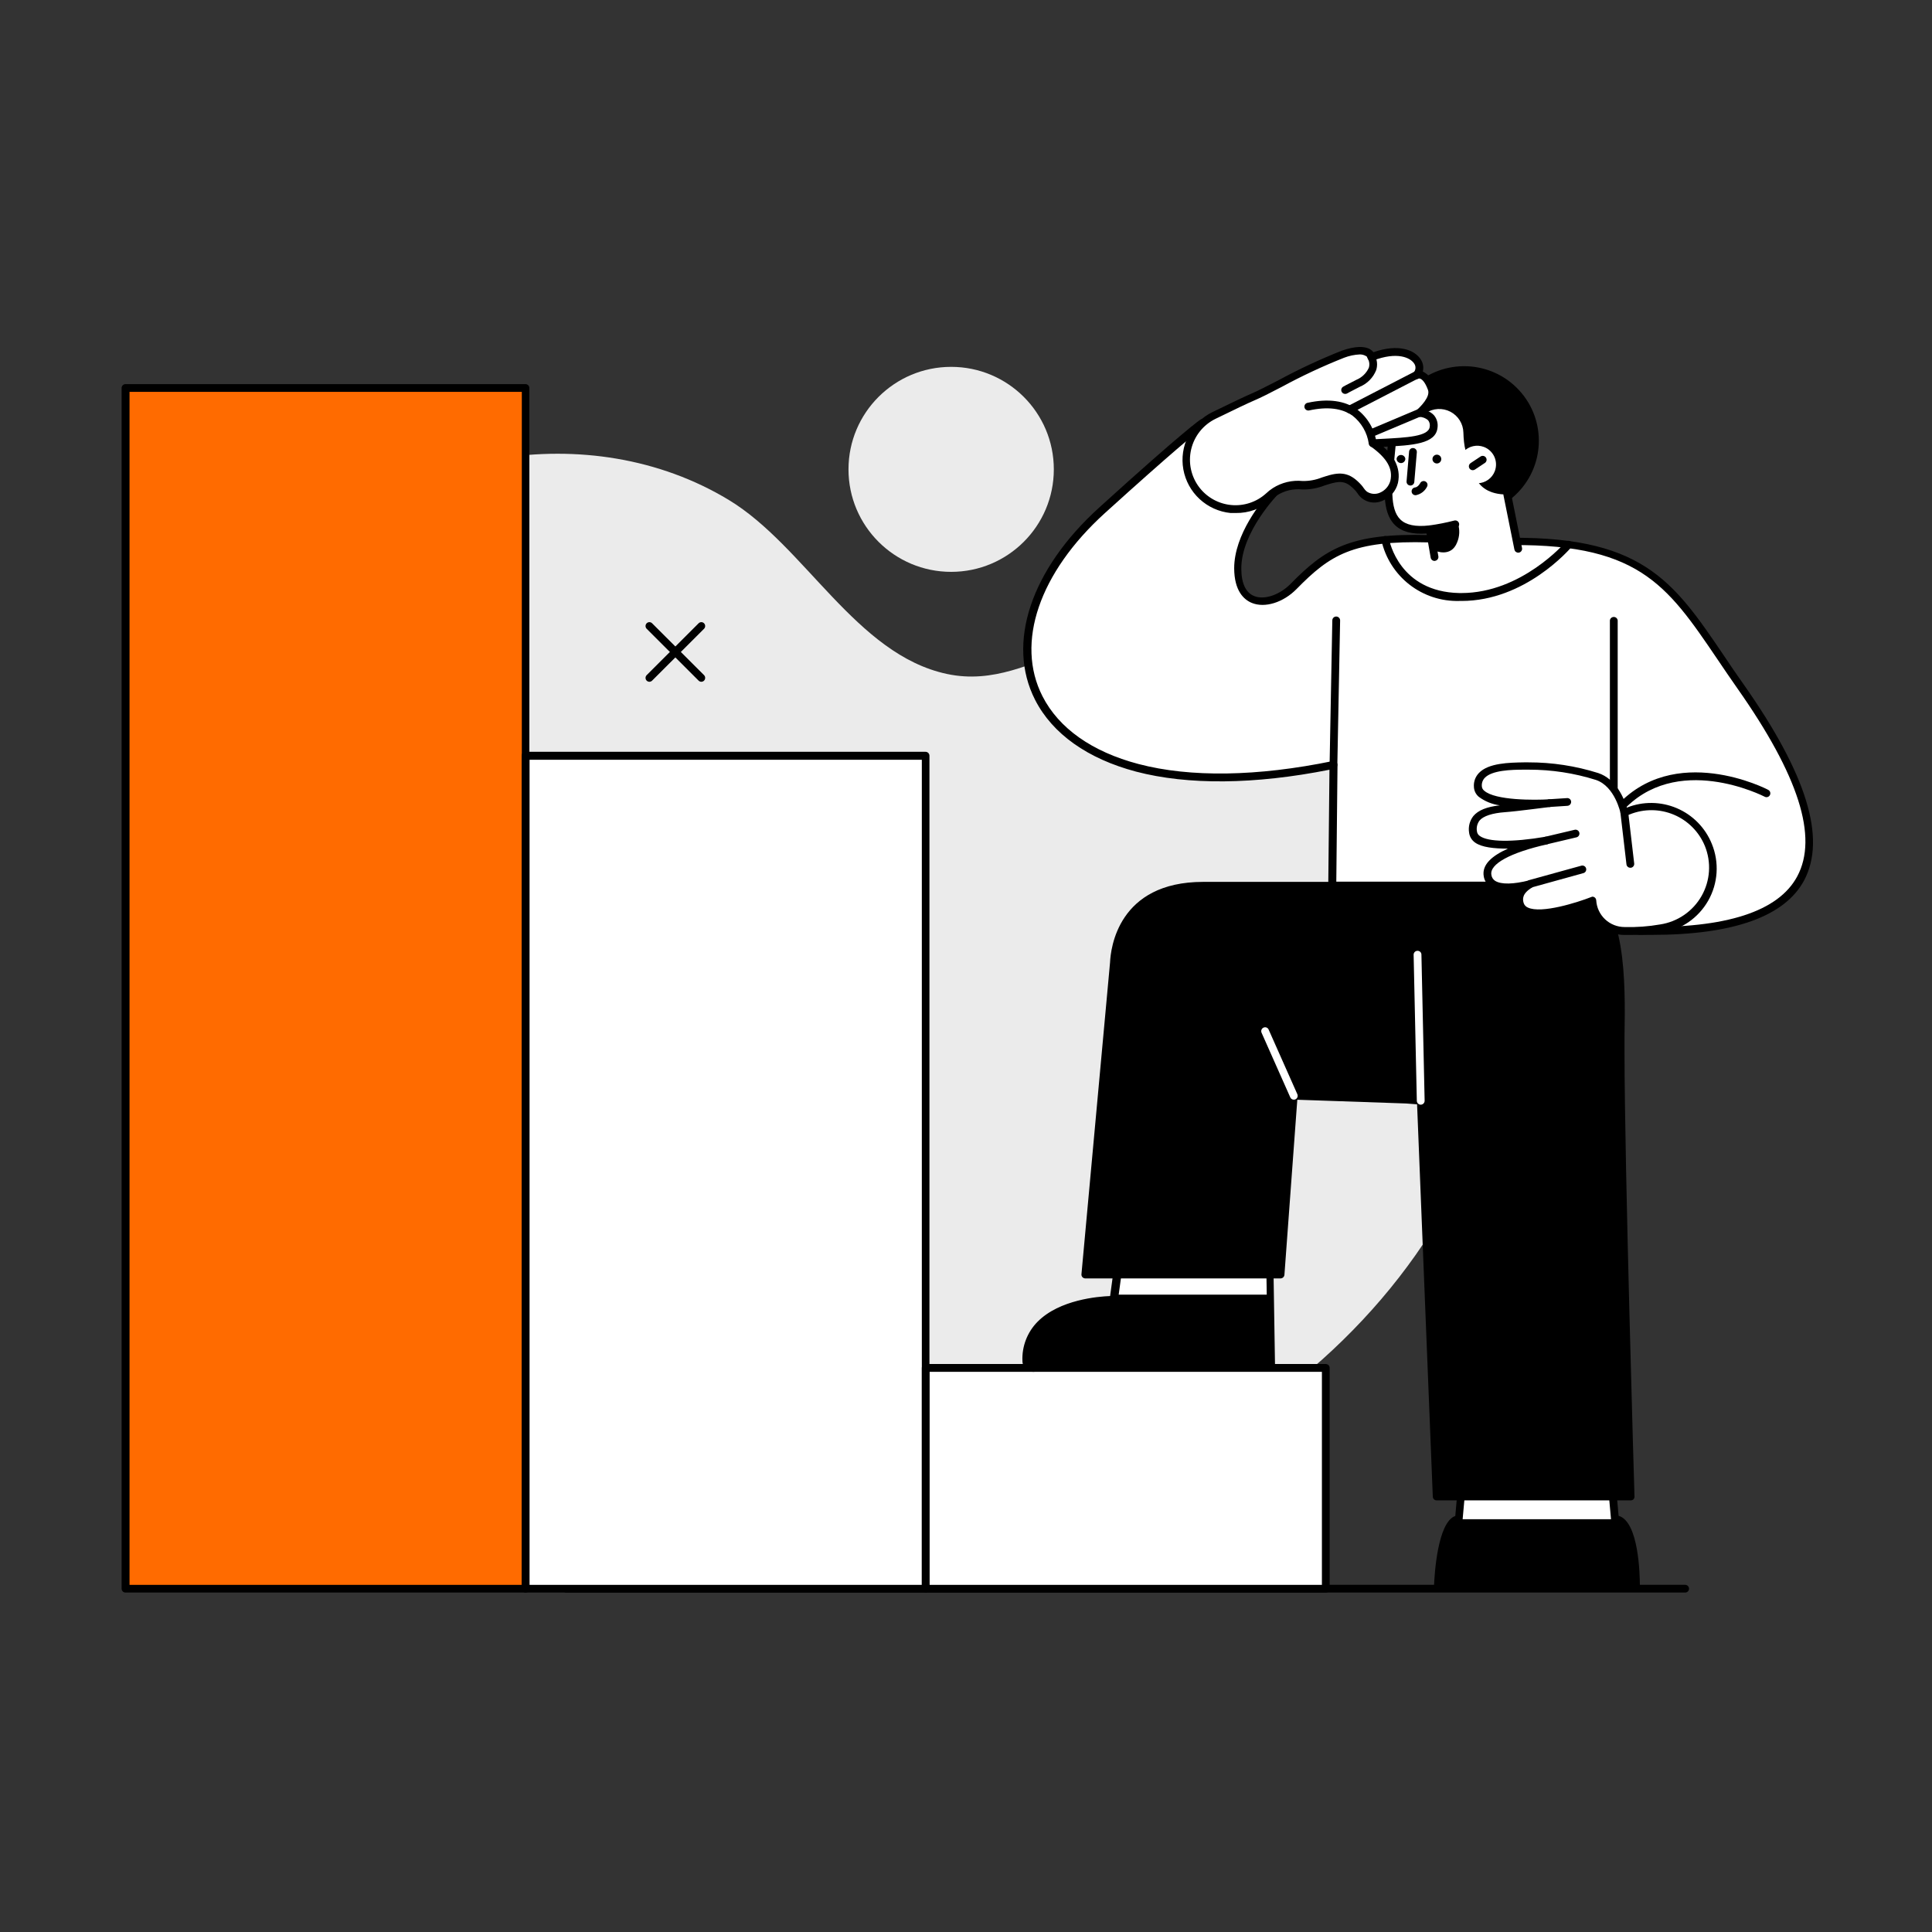 <?xml version="1.0" encoding="UTF-8"?> <svg xmlns="http://www.w3.org/2000/svg" width="399" height="399" viewBox="0 0 399 399" fill="none"><rect x="0" y="0" width="399" height="399" fill="#333333" stroke="none"/><g clip-path="url(#clip0_136_550)"><path d="M44.297 230.075C60.53 275.029 102.423 308.165 149.248 316.355C182.65 322.202 220.647 314.224 249.941 297.469C276.1 282.509 298.764 257.676 307.517 228.454C316.083 199.881 302.947 164.8 281.295 145.402C263.938 129.794 243.585 126.416 221.758 133.908C213.017 136.912 205.176 141.251 195.536 139.181C176.806 135.167 166.255 112.777 150.497 103.241C121.777 85.887 82.419 93.267 59.544 116.954C32.984 144.38 31.811 193.498 43.486 227.993C43.798 228.716 44.048 229.426 44.297 230.075Z" fill="#EBEBEB"></path><path d="M196.435 118.101C208.145 118.101 217.637 108.623 217.637 96.932C217.637 85.242 208.145 75.764 196.435 75.764C184.725 75.764 175.232 85.242 175.232 96.932C175.232 108.623 184.725 118.101 196.435 118.101Z" fill="#EBEBEB"></path><path d="M348.023 328.897H116.957C116.745 328.897 116.542 328.813 116.392 328.663C116.242 328.513 116.158 328.311 116.158 328.099C116.158 327.887 116.242 327.684 116.392 327.535C116.542 327.385 116.745 327.301 116.957 327.301H348.023C348.235 327.301 348.439 327.385 348.588 327.535C348.738 327.684 348.822 327.887 348.822 328.099C348.822 328.311 348.738 328.513 348.588 328.663C348.439 328.813 348.235 328.897 348.023 328.897Z" fill="black"></path><path d="M108.566 80.127H25.954V328.099H108.566V80.127Z" fill="white"></path><path d="M108.566 80.127H25.954V328.099H108.566V80.127Z" fill="#FF6B00"></path><path d="M108.527 328.896H25.916C25.704 328.896 25.5 328.812 25.35 328.663C25.201 328.513 25.116 328.31 25.116 328.099V80.127C25.116 79.916 25.201 79.713 25.35 79.563C25.5 79.414 25.704 79.33 25.916 79.33H108.527C108.739 79.33 108.943 79.414 109.093 79.563C109.242 79.713 109.326 79.916 109.326 80.127V328.099C109.326 328.31 109.242 328.513 109.093 328.663C108.943 328.812 108.739 328.896 108.527 328.896ZM26.752 327.313H107.766V80.925H26.752V327.313Z" fill="black"></path><path d="M191.178 156.111H108.566V328.099H191.178V156.111Z" fill="white"></path><path d="M191.177 328.897H108.528C108.316 328.897 108.112 328.813 107.962 328.663C107.812 328.513 107.729 328.31 107.729 328.099V156.061C107.729 155.85 107.812 155.647 107.962 155.497C108.112 155.347 108.316 155.263 108.528 155.263H191.139C191.352 155.263 191.557 155.347 191.709 155.496C191.861 155.645 191.948 155.848 191.951 156.061V328.099C191.948 328.305 191.866 328.503 191.723 328.651C191.579 328.799 191.383 328.887 191.177 328.897ZM109.364 327.313H190.378V156.909H109.364V327.313Z" fill="black"></path><path d="M273.801 282.496H191.189V328.099H273.801V282.496Z" fill="white"></path><path d="M273.803 328.897H191.178C190.966 328.897 190.763 328.812 190.613 328.663C190.463 328.513 190.379 328.31 190.379 328.099V282.496C190.379 282.285 190.463 282.082 190.613 281.932C190.763 281.782 190.966 281.698 191.178 281.698H273.803C274.015 281.698 274.218 281.782 274.367 281.932C274.517 282.082 274.602 282.285 274.602 282.496V328.099C274.602 328.31 274.517 328.513 274.367 328.663C274.218 328.812 274.015 328.897 273.803 328.897ZM191.99 327.313H273.003V283.307H191.99V327.313Z" fill="black"></path><path d="M134.113 140.802C133.902 140.799 133.701 140.714 133.551 140.565C133.403 140.414 133.319 140.21 133.319 139.998C133.319 139.786 133.403 139.582 133.551 139.431L144.277 128.722C144.35 128.647 144.438 128.588 144.534 128.548C144.631 128.507 144.735 128.486 144.839 128.486C144.944 128.486 145.047 128.507 145.144 128.548C145.24 128.588 145.328 128.647 145.401 128.722C145.55 128.873 145.633 129.077 145.633 129.289C145.633 129.501 145.55 129.705 145.401 129.856L134.675 140.565C134.526 140.714 134.324 140.799 134.113 140.802Z" fill="black"></path><path d="M144.839 140.802C144.628 140.799 144.427 140.714 144.277 140.565L133.551 129.856C133.403 129.705 133.319 129.501 133.319 129.289C133.319 129.077 133.403 128.873 133.551 128.722C133.625 128.647 133.712 128.588 133.808 128.548C133.905 128.507 134.009 128.486 134.113 128.486C134.218 128.486 134.322 128.507 134.418 128.548C134.515 128.588 134.602 128.647 134.675 128.722L145.401 139.431C145.55 139.582 145.633 139.786 145.633 139.998C145.633 140.21 145.55 140.414 145.401 140.565C145.252 140.714 145.05 140.799 144.839 140.802Z" fill="black"></path><path d="M275.376 157.956L275.114 182.889H329.456L338.559 192.264C389.367 193.336 374.183 162.693 359.474 141.762C345.851 122.389 342.118 110.995 309.69 111.842L295.055 111.244C279.222 110.783 274.265 113.812 267.097 121.105C263.027 125.269 255.622 126.092 255.585 117.365C255.585 109.349 263.514 101.333 263.514 101.333L248.38 87.308C248.38 87.308 245.458 89.178 227.577 105.385C195.824 134.182 213.704 170.684 275.376 157.956Z" fill="white"></path><path d="M341.043 193.074C340.219 193.074 339.395 193.074 338.546 193.074C338.335 193.072 338.133 192.987 337.984 192.837L329.119 183.711H275.114C274.902 183.71 274.7 183.625 274.552 183.475C274.403 183.32 274.318 183.115 274.315 182.901L274.564 158.965C259.131 162.032 245.345 162.169 234.607 159.352C224.617 156.697 217.363 151.573 213.767 144.529C207.81 132.836 212.892 117.614 227.015 104.811C244.733 88.742 247.805 86.735 247.918 86.66C248.069 86.564 248.247 86.52 248.426 86.536C248.604 86.552 248.772 86.626 248.904 86.747L264.013 100.822C264.17 100.967 264.264 101.169 264.275 101.383C264.275 101.601 264.19 101.811 264.038 101.969C263.963 102.043 256.321 109.847 256.359 117.44C256.359 120.444 257.283 122.426 259.018 123.099C261.091 123.947 264.238 122.887 266.51 120.606C273.59 113.388 278.722 110.034 295.055 110.508L309.664 111.107C339.008 110.321 345.414 119.746 356.002 135.366C357.251 137.274 358.637 139.256 360.098 141.338C373.134 159.876 377.217 173.127 372.585 181.829C368.589 189.284 357.975 193.074 341.043 193.074ZM338.908 191.428C356.465 191.752 367.303 188.237 371.174 180.981C375.519 172.866 371.473 160.175 358.812 142.173C357.339 140.079 356.002 138.097 354.704 136.177C344.065 120.481 338.196 111.842 309.752 112.615L295.117 112.017C279.359 111.568 274.689 114.597 267.772 121.641C265.037 124.433 261.241 125.618 258.544 124.521C256.883 123.847 254.91 122.027 254.885 117.377C254.885 110.321 260.617 103.427 262.477 101.383L248.38 88.343C246.994 89.39 242.236 93.23 228.176 105.97C214.616 118.275 209.671 132.761 215.29 143.781C218.661 150.401 225.517 155.25 235.106 157.781C245.795 160.599 259.68 160.387 275.264 157.17C275.381 157.148 275.502 157.152 275.617 157.182C275.733 157.212 275.84 157.267 275.932 157.343C276.024 157.42 276.098 157.515 276.149 157.623C276.199 157.731 276.225 157.849 276.225 157.968L275.975 182.078H329.506C329.613 182.078 329.72 182.101 329.819 182.143C329.918 182.186 330.007 182.249 330.08 182.328L338.908 191.428Z" fill="black"></path><path d="M337.871 327.613C337.871 327.613 337.871 313.75 333.538 313.75L332.914 306.793H301.91L301.297 313.75C297.551 313.75 296.952 327.613 296.952 327.613H337.871Z" fill="white"></path><path d="M333.538 313.75H301.297C297.551 313.75 296.952 327.613 296.952 327.613H337.871C337.871 327.613 337.871 313.75 333.538 313.75Z" fill="black"></path><path d="M337.872 328.41H296.953C296.846 328.411 296.74 328.391 296.642 328.35C296.543 328.309 296.453 328.249 296.378 328.173C296.301 328.097 296.242 328.006 296.203 327.905C296.164 327.804 296.147 327.696 296.154 327.588C296.241 325.281 296.865 314.373 300.549 313.077L301.111 306.731C301.129 306.532 301.221 306.346 301.369 306.21C301.517 306.074 301.709 305.998 301.91 305.996H332.914C333.115 305.998 333.308 306.074 333.456 306.21C333.603 306.346 333.695 306.532 333.714 306.731L334.276 313.052C338.459 314.223 338.671 325.294 338.671 327.612C338.673 327.718 338.653 327.822 338.613 327.92C338.574 328.017 338.515 328.106 338.44 328.18C338.366 328.255 338.277 328.314 338.18 328.353C338.082 328.393 337.977 328.412 337.872 328.41ZM297.79 326.815H337.035C336.935 321.466 335.786 314.548 333.514 314.548C333.313 314.551 333.119 314.479 332.971 314.344C332.822 314.21 332.731 314.024 332.715 313.825L332.153 307.591H302.622L302.06 313.825C302.044 314.022 301.954 314.206 301.808 314.34C301.663 314.474 301.472 314.548 301.273 314.548C299.575 314.548 298.127 320.768 297.79 326.815Z" fill="black"></path><path d="M262.277 259.059L262.64 281.723L213.704 282.496C213.499 282.526 213.29 282.512 213.09 282.456C212.89 282.399 212.705 282.302 212.546 282.169C212.386 282.036 212.257 281.87 212.166 281.684C212.075 281.498 212.025 281.294 212.018 281.087C211.756 268.309 230.074 268.446 230.074 268.446L231.323 259.52L262.277 259.059Z" fill="white"></path><path d="M213.654 283.294C213.342 283.331 213.026 283.302 212.726 283.209C212.427 283.115 212.15 282.96 211.915 282.753C211.679 282.546 211.49 282.292 211.359 282.007C211.229 281.723 211.159 281.413 211.156 281.1C211.087 279.604 211.328 278.109 211.866 276.71C212.403 275.311 213.224 274.038 214.278 272.972C218.811 268.384 226.864 267.749 229.262 267.661L230.386 259.408C230.41 259.22 230.502 259.047 230.644 258.921C230.786 258.794 230.97 258.724 231.16 258.723L262.152 258.261C262.362 258.261 262.563 258.344 262.713 258.491C262.862 258.638 262.948 258.837 262.951 259.047L263.313 281.711C263.317 281.924 263.236 282.13 263.088 282.284C262.94 282.434 262.738 282.52 262.527 282.521L213.591 283.294H213.654ZM230.061 269.244C229.724 269.244 220.209 269.307 215.477 274.106C214.574 275.021 213.871 276.112 213.413 277.312C212.955 278.511 212.752 279.793 212.817 281.075C212.817 281.636 213.379 281.698 213.679 281.698L261.827 280.938L261.49 259.87L231.996 260.306L230.873 268.559C230.843 268.749 230.746 268.923 230.6 269.049C230.453 269.174 230.267 269.244 230.074 269.244H230.061Z" fill="black"></path><path d="M262.64 281.723L213.704 282.496C213.499 282.526 213.29 282.512 213.09 282.456C212.89 282.4 212.705 282.302 212.546 282.169C212.386 282.036 212.257 281.871 212.166 281.684C212.075 281.498 212.025 281.295 212.018 281.087C211.756 268.309 230.074 268.446 230.074 268.446L230.224 267.374H262.415L262.64 281.723Z" fill="black"></path><path d="M230.073 198.809C230.198 195.904 231.771 182.926 248.504 182.926H272.228H326.758C336.148 187.127 334.712 207.211 334.687 217.596C334.687 240.484 336.734 309.1 336.734 309.1H296.702L293.431 227.394L290.459 227.157L267.209 226.36L264.486 263.273H224.167L230.073 198.809Z" fill="black"></path><path d="M336.748 309.86H296.703C296.496 309.863 296.297 309.786 296.148 309.643C295.998 309.501 295.911 309.306 295.904 309.1L292.657 228.067L290.397 227.893L267.921 227.12L265.262 263.273C265.246 263.475 265.155 263.663 265.007 263.802C264.859 263.94 264.665 264.018 264.462 264.021H224.143C224.031 264.02 223.92 263.996 223.817 263.951C223.714 263.906 223.621 263.841 223.544 263.759C223.47 263.677 223.414 263.58 223.379 263.474C223.345 263.369 223.333 263.258 223.344 263.148L229.25 198.759C229.375 195.929 230.861 182.128 248.48 182.128H272.204H326.734C326.85 182.129 326.965 182.155 327.071 182.203C335.924 186.167 335.674 202.898 335.499 213.968C335.499 215.214 335.499 216.461 335.499 217.608C335.499 240.21 337.534 308.389 337.559 309.075C337.561 309.291 337.481 309.501 337.335 309.661C337.171 309.799 336.962 309.87 336.748 309.86ZM297.465 308.264H335.924C335.687 300.41 333.851 238.851 333.901 217.558C333.901 216.436 333.901 215.214 333.901 213.905C334.063 203.321 334.313 187.364 326.559 183.699H272.204H248.48C232.247 183.699 230.998 196.29 230.861 198.821L225.03 262.4H263.738L266.41 226.247C266.426 226.042 266.521 225.851 266.675 225.714C266.828 225.577 267.029 225.505 267.235 225.512L290.485 226.31L293.494 226.546C293.689 226.561 293.871 226.647 294.007 226.787C294.142 226.927 294.222 227.112 294.231 227.307L297.465 308.264Z" fill="black"></path><path d="M275.377 158.754C275.272 158.754 275.167 158.733 275.07 158.692C274.973 158.651 274.885 158.591 274.812 158.515C274.738 158.439 274.681 158.35 274.643 158.252C274.605 158.154 274.587 158.049 274.59 157.944L275.152 128.111C275.154 128.005 275.176 127.901 275.219 127.804C275.261 127.707 275.323 127.619 275.399 127.546C275.476 127.473 275.567 127.416 275.666 127.378C275.765 127.34 275.87 127.323 275.976 127.326C276.187 127.332 276.387 127.42 276.534 127.572C276.681 127.723 276.763 127.925 276.763 128.136L276.189 157.968C276.187 158.073 276.165 158.177 276.123 158.273C276.081 158.369 276.021 158.456 275.946 158.529C275.87 158.602 275.781 158.659 275.684 158.698C275.586 158.736 275.482 158.755 275.377 158.754Z" fill="black"></path><path d="M293.406 228.142C293.197 228.139 292.997 228.056 292.848 227.909C292.699 227.763 292.613 227.565 292.606 227.357L291.944 197.175C291.943 197.071 291.962 196.966 292.001 196.869C292.039 196.772 292.097 196.683 292.17 196.607C292.243 196.532 292.33 196.472 292.426 196.43C292.523 196.389 292.626 196.367 292.731 196.365C292.837 196.36 292.942 196.376 293.041 196.413C293.14 196.449 293.231 196.505 293.307 196.577C293.384 196.649 293.446 196.736 293.489 196.832C293.531 196.929 293.554 197.033 293.555 197.138L294.217 227.319C294.22 227.532 294.14 227.738 293.993 227.892C293.846 228.046 293.644 228.136 293.431 228.142H293.406Z" fill="white"></path><path d="M334.226 168.054C334.032 168.057 333.845 167.985 333.702 167.854C333.543 167.713 333.445 167.515 333.431 167.303C333.417 167.09 333.488 166.881 333.627 166.72C345.664 153.069 364.993 162.98 365.181 163.13C365.275 163.178 365.358 163.245 365.426 163.326C365.494 163.407 365.545 163.501 365.576 163.602C365.608 163.703 365.619 163.809 365.609 163.914C365.599 164.019 365.568 164.121 365.518 164.214C365.469 164.307 365.403 164.388 365.322 164.455C365.242 164.521 365.149 164.571 365.049 164.601C364.949 164.631 364.844 164.641 364.74 164.63C364.636 164.62 364.536 164.588 364.444 164.538C364.257 164.451 346.026 155.076 334.838 167.78C334.762 167.867 334.668 167.937 334.562 167.984C334.457 168.031 334.342 168.055 334.226 168.054Z" fill="black"></path><path d="M333.289 165.76C333.183 165.761 333.078 165.742 332.979 165.703C332.881 165.663 332.791 165.605 332.716 165.531C332.64 165.456 332.58 165.368 332.539 165.27C332.498 165.173 332.478 165.068 332.478 164.962V128.123C332.502 127.927 332.597 127.747 332.746 127.616C332.894 127.486 333.085 127.413 333.283 127.413C333.481 127.413 333.672 127.486 333.82 127.616C333.968 127.747 334.064 127.927 334.088 128.123V164.962C334.088 165.174 334.004 165.376 333.854 165.526C333.704 165.676 333.501 165.76 333.289 165.76Z" fill="black"></path><path d="M267.209 227.107C267.053 227.11 266.9 227.067 266.769 226.982C266.637 226.898 266.534 226.777 266.472 226.634L260.541 213.282C260.498 213.186 260.474 213.081 260.471 212.976C260.468 212.87 260.487 212.765 260.525 212.666C260.563 212.568 260.621 212.478 260.694 212.401C260.768 212.325 260.856 212.264 260.953 212.222C261.049 212.179 261.152 212.156 261.257 212.153C261.362 212.15 261.467 212.169 261.564 212.207C261.662 212.246 261.751 212.303 261.827 212.376C261.902 212.45 261.961 212.537 262.002 212.634L267.933 225.985C268.017 226.181 268.021 226.401 267.944 226.599C267.867 226.798 267.715 226.958 267.521 227.045C267.422 227.084 267.316 227.105 267.209 227.107Z" fill="white"></path><path d="M312.858 102.323C319.109 96.548 319.487 86.807 313.703 80.566C307.918 74.325 298.161 73.948 291.91 79.723C285.659 85.498 285.281 95.239 291.066 101.48C296.85 107.721 306.607 108.098 312.858 102.323Z" fill="black"></path><path d="M313.547 113.55L311.287 102.131C303.433 102.131 304.207 95.387 304.207 95.387C302.684 94.564 302.297 91.946 302.222 89.328C302.199 88.435 301.937 87.564 301.462 86.806C300.987 86.049 300.317 85.433 299.522 85.022C298.727 84.612 297.836 84.423 296.942 84.474C296.048 84.525 295.185 84.815 294.442 85.314C294.305 85.426 294.155 85.526 294.018 85.65C292.239 87.052 290.041 87.82 287.775 87.832C287.65 89.004 287.612 89.191 287.5 90.649C286.601 101.645 284.428 110.496 295.229 109.349L296.228 115.071L313.547 113.55Z" fill="white"></path><path d="M296.266 115.844C296.075 115.844 295.89 115.776 295.743 115.653C295.597 115.53 295.499 115.359 295.467 115.171L294.605 110.184C291.621 110.384 289.473 109.81 288.062 108.414C285.303 105.684 285.815 100.323 286.414 94.115C286.526 92.968 286.639 91.784 286.739 90.574C286.839 89.365 286.876 89.053 286.951 88.355L287.013 87.745C287.013 87.233 287.438 84.678 288.612 83.805C288.781 83.681 288.993 83.628 289.201 83.658C289.409 83.689 289.597 83.8 289.723 83.967C289.789 84.051 289.836 84.146 289.863 84.249C289.89 84.351 289.897 84.458 289.881 84.563C289.866 84.668 289.83 84.768 289.775 84.859C289.72 84.949 289.647 85.028 289.561 85.089C288.994 85.935 288.662 86.916 288.599 87.931L288.537 88.517C288.462 89.203 288.425 89.552 288.337 90.712C288.25 91.871 288.125 93.105 288.012 94.264C287.451 100.074 286.963 105.085 289.186 107.267C290.36 108.426 292.308 108.838 295.18 108.514C295.381 108.491 295.583 108.546 295.745 108.666C295.907 108.787 296.017 108.964 296.054 109.162L297.053 114.884C297.089 115.094 297.042 115.31 296.92 115.485C296.799 115.659 296.613 115.78 296.403 115.819L296.266 115.844Z" fill="black"></path><path d="M313.547 114.136C313.362 114.137 313.183 114.074 313.04 113.958C312.896 113.843 312.798 113.681 312.76 113.5L310.5 102.281C310.457 102.072 310.498 101.855 310.616 101.678C310.733 101.5 310.916 101.376 311.124 101.333C311.333 101.29 311.55 101.332 311.728 101.449C311.906 101.565 312.03 101.748 312.073 101.956L314.333 113.176C314.374 113.384 314.332 113.6 314.215 113.777C314.098 113.954 313.917 114.079 313.709 114.124L313.547 114.136Z" fill="black"></path><path d="M290.235 94.713C290.239 94.831 290.219 94.949 290.176 95.059C290.134 95.169 290.071 95.27 289.99 95.355C289.908 95.441 289.811 95.51 289.703 95.558C289.596 95.606 289.479 95.633 289.361 95.636C289.122 95.643 288.889 95.555 288.713 95.391C288.538 95.228 288.435 95.002 288.425 94.763C288.451 94.542 288.557 94.338 288.724 94.189C288.891 94.041 289.107 93.96 289.33 93.96C289.553 93.96 289.769 94.041 289.936 94.189C290.103 94.338 290.209 94.542 290.235 94.763V94.713Z" fill="black"></path><path d="M308.714 97.294C308.444 98.012 307.965 98.635 307.34 99.081C306.715 99.528 305.971 99.779 305.202 99.804C304.433 99.828 303.675 99.624 303.023 99.217C302.371 98.811 301.854 98.22 301.539 97.52C301.223 96.82 301.122 96.042 301.25 95.285C301.378 94.528 301.728 93.825 302.256 93.267C302.784 92.709 303.465 92.32 304.215 92.149C304.965 91.978 305.749 92.033 306.467 92.307C307.425 92.673 308.2 93.403 308.621 94.338C309.042 95.272 309.076 96.335 308.714 97.294Z" fill="white"></path><path d="M304.171 97.107C303.996 97.112 303.824 97.059 303.683 96.957C303.541 96.855 303.436 96.709 303.385 96.542C303.334 96.375 303.34 96.196 303.4 96.033C303.461 95.869 303.574 95.73 303.721 95.636L305.769 94.277C305.857 94.219 305.955 94.179 306.058 94.159C306.162 94.138 306.268 94.139 306.371 94.16C306.475 94.18 306.572 94.221 306.66 94.28C306.747 94.339 306.822 94.414 306.88 94.502C306.939 94.589 306.979 94.687 306.999 94.79C307.019 94.894 307.019 95 306.998 95.103C306.977 95.206 306.936 95.304 306.877 95.391C306.819 95.478 306.743 95.553 306.655 95.611L304.608 96.97C304.478 97.056 304.326 97.104 304.171 97.107Z" fill="black"></path><path d="M297.651 94.913C297.625 95.134 297.518 95.338 297.351 95.487C297.185 95.635 296.969 95.717 296.746 95.717C296.522 95.717 296.307 95.635 296.14 95.487C295.973 95.338 295.866 95.134 295.84 94.913C295.825 94.785 295.837 94.656 295.876 94.533C295.915 94.411 295.979 94.298 296.064 94.202C296.15 94.106 296.255 94.029 296.372 93.976C296.49 93.924 296.617 93.897 296.746 93.897C296.874 93.897 297.001 93.924 297.119 93.976C297.236 94.029 297.341 94.106 297.427 94.202C297.512 94.298 297.576 94.411 297.615 94.533C297.654 94.656 297.666 94.785 297.651 94.913Z" fill="black"></path><path d="M295.267 110.122C295.069 110.106 294.883 110.019 294.746 109.876C294.608 109.732 294.528 109.544 294.52 109.346C294.512 109.147 294.578 108.953 294.704 108.8C294.83 108.647 295.008 108.545 295.205 108.514C296.938 108.279 298.656 107.942 300.349 107.504C300.451 107.478 300.556 107.472 300.66 107.487C300.764 107.501 300.864 107.536 300.955 107.589C301.045 107.643 301.124 107.713 301.188 107.797C301.251 107.881 301.297 107.976 301.323 108.078C301.349 108.179 301.355 108.285 301.341 108.389C301.326 108.492 301.291 108.592 301.238 108.682C301.184 108.773 301.113 108.852 301.03 108.915C300.946 108.978 300.85 109.024 300.749 109.05C298.962 109.517 297.148 109.871 295.317 110.11L295.267 110.122Z" fill="black"></path><path d="M296.404 113.737C296.404 113.737 299.7 115.233 300.937 111.992C301.445 110.781 301.507 109.429 301.111 108.177L295.268 109.312L296.404 113.737Z" fill="black"></path><path d="M291.222 100.273C291.117 100.265 291.014 100.237 290.92 100.189C290.826 100.142 290.743 100.076 290.674 99.996C290.606 99.916 290.554 99.824 290.521 99.724C290.489 99.623 290.477 99.518 290.485 99.413L291.009 93.255C291.017 93.15 291.046 93.049 291.094 92.955C291.142 92.862 291.207 92.779 291.288 92.712C291.368 92.645 291.461 92.594 291.561 92.563C291.661 92.532 291.767 92.521 291.871 92.532C292.082 92.551 292.277 92.651 292.415 92.812C292.552 92.973 292.622 93.181 292.608 93.392L292.083 99.55C292.061 99.759 291.959 99.95 291.799 100.085C291.638 100.22 291.431 100.287 291.222 100.273Z" fill="black"></path><path d="M292.32 102.268C292.126 102.269 291.938 102.199 291.792 102.07C291.647 101.941 291.555 101.763 291.533 101.57C291.519 101.465 291.526 101.358 291.554 101.256C291.582 101.154 291.63 101.059 291.695 100.975C291.76 100.892 291.841 100.822 291.933 100.77C292.025 100.718 292.127 100.685 292.233 100.672C292.869 100.598 293.294 99.8 293.294 99.787C293.39 99.599 293.557 99.456 293.757 99.388C293.958 99.321 294.177 99.334 294.368 99.426C294.462 99.471 294.546 99.534 294.615 99.612C294.684 99.69 294.737 99.781 294.771 99.88C294.805 99.978 294.818 100.083 294.811 100.187C294.804 100.291 294.777 100.392 294.73 100.485C294.508 100.94 294.184 101.337 293.783 101.646C293.383 101.955 292.916 102.168 292.42 102.268H292.32Z" fill="black"></path><path d="M247.131 101.183C247.984 102.288 249.056 103.206 250.28 103.88C251.504 104.554 252.853 104.969 254.244 105.1C255.636 105.231 257.039 105.075 258.367 104.641C259.696 104.208 260.92 103.506 261.965 102.58C262.357 102.203 262.774 101.853 263.214 101.532C264.904 100.452 266.912 99.978 268.908 100.186C271.018 100.336 272.766 99.475 274.739 98.939C277.299 98.266 278.66 98.752 280.471 100.722C280.933 101.233 281.195 101.857 281.794 102.243C284.167 103.826 287.239 102.056 287.85 99.475C288.675 96.035 286.102 93.429 283.468 91.547C290.248 91.16 295.692 91.198 295.954 88.193C296.216 85.189 293.02 85.276 293.02 85.276C294.044 84.279 296.254 82.122 295.517 80.215C294.119 76.475 292.345 77.472 292.345 77.472C294.543 75.178 291.034 70.578 283.105 73.732C283.105 73.732 282.793 71.239 277.237 73.159C271.68 75.079 262.003 80.564 258.644 81.997C257.183 82.633 253.974 84.167 250.59 85.825C249.226 86.488 248.028 87.446 247.082 88.63C246.136 89.814 245.467 91.194 245.122 92.668C244.778 94.143 244.767 95.676 245.09 97.156C245.414 98.635 246.064 100.024 246.994 101.221L247.131 101.183Z" fill="white"></path><path d="M255.186 105.946C254.836 105.946 254.474 105.946 254.124 105.946C251.742 105.704 249.503 104.694 247.746 103.069C245.99 101.444 244.811 99.293 244.387 96.939C243.964 94.586 244.32 92.159 245.401 90.026C246.482 87.892 248.229 86.168 250.378 85.114C254.474 83.12 257.196 81.823 258.482 81.275C259.768 80.726 261.679 79.741 264.026 78.532C268.271 76.233 272.649 74.189 277.137 72.411C279.822 71.488 281.795 71.413 283.006 72.162C283.251 72.313 283.466 72.507 283.643 72.735C288.875 70.915 292.134 72.311 293.357 74.144C293.619 74.514 293.799 74.936 293.883 75.381C293.967 75.826 293.954 76.284 293.844 76.724C294.483 77.052 295.043 77.513 295.487 78.077C295.931 78.641 296.248 79.293 296.417 79.99C297.091 81.786 295.867 83.593 294.743 84.827C295.269 85.021 295.743 85.332 296.129 85.737C296.431 86.092 296.654 86.506 296.784 86.953C296.913 87.4 296.945 87.87 296.879 88.331C296.529 91.684 291.784 91.971 285.715 92.282C287.451 93.828 289.462 96.384 288.7 99.762C288.497 100.579 288.103 101.337 287.549 101.972C286.995 102.607 286.298 103.102 285.516 103.415C284.613 103.829 283.59 103.901 282.639 103.616C281.687 103.332 280.872 102.71 280.346 101.869C280.209 101.682 280.084 101.508 279.959 101.358C278.298 99.563 277.237 99.226 275.027 99.812C274.515 99.949 274.015 100.111 273.516 100.273C272.058 100.848 270.5 101.123 268.933 101.084C267.094 100.884 265.241 101.325 263.689 102.33C263.274 102.616 262.882 102.932 262.515 103.278C260.488 105.044 257.876 105.994 255.186 105.946ZM280.846 73.196C279.729 73.246 278.628 73.478 277.587 73.882C273.174 75.628 268.871 77.639 264.701 79.903C262.328 81.15 260.28 82.172 259.044 82.696C257.808 83.219 255.086 84.516 251.028 86.498C249.774 87.112 248.673 87.996 247.803 89.087C246.934 90.178 246.318 91.448 246 92.806C245.682 94.163 245.67 95.574 245.965 96.937C246.26 98.299 246.855 99.58 247.706 100.685C248.497 101.709 249.49 102.558 250.625 103.181C251.76 103.803 253.012 104.185 254.301 104.302C255.591 104.419 256.89 104.269 258.119 103.861C259.348 103.453 260.479 102.796 261.441 101.931C261.882 101.508 262.363 101.128 262.878 100.797C264.707 99.634 266.876 99.12 269.033 99.338C270.397 99.359 271.751 99.109 273.017 98.603C273.528 98.441 274.053 98.266 274.602 98.117C277.374 97.381 279.085 97.905 281.12 100.136C281.309 100.342 281.48 100.563 281.632 100.797C281.813 101.075 282.037 101.323 282.294 101.533C282.678 101.784 283.117 101.938 283.574 101.981C284.031 102.025 284.492 101.956 284.916 101.782C285.455 101.567 285.936 101.229 286.322 100.796C286.707 100.364 286.987 99.848 287.139 99.289C287.713 96.795 286.427 94.589 283.068 92.183C282.933 92.086 282.832 91.951 282.778 91.794C282.723 91.638 282.719 91.468 282.766 91.309C282.813 91.15 282.908 91.01 283.038 90.907C283.168 90.804 283.327 90.745 283.493 90.737L285.354 90.637C290.56 90.375 295.056 90.138 295.268 88.144C295.313 87.906 295.306 87.662 295.247 87.427C295.189 87.193 295.081 86.974 294.931 86.785C294.429 86.347 293.786 86.104 293.12 86.099C292.962 86.098 292.807 86.049 292.676 85.96C292.545 85.871 292.443 85.745 292.384 85.597C292.325 85.45 292.312 85.289 292.345 85.134C292.378 84.979 292.457 84.838 292.571 84.728C293.357 83.967 295.443 81.96 294.906 80.514C294.281 78.819 293.657 78.345 293.332 78.22C293.26 78.188 293.181 78.171 293.101 78.171C293.022 78.171 292.943 78.188 292.87 78.22C292.707 78.322 292.511 78.359 292.322 78.324C292.133 78.29 291.963 78.186 291.847 78.033C291.728 77.879 291.668 77.686 291.68 77.492C291.691 77.297 291.773 77.113 291.909 76.974C292.157 76.716 292.305 76.379 292.325 76.022C292.346 75.665 292.238 75.313 292.021 75.029C291.247 73.894 288.6 72.535 283.53 74.48C283.422 74.535 283.302 74.564 283.181 74.564C283.059 74.564 282.94 74.535 282.831 74.48C282.725 74.417 282.634 74.33 282.567 74.227C282.5 74.123 282.458 74.005 282.444 73.882C282.371 73.721 282.243 73.593 282.082 73.52C281.705 73.307 281.279 73.195 280.846 73.196Z" fill="black"></path><path d="M283.48 92.344C283.282 92.34 283.092 92.264 282.945 92.132C282.798 91.999 282.704 91.818 282.681 91.621C282.353 89.345 281.159 87.282 279.347 85.862C277.174 84.304 274.152 83.93 270.356 84.765C270.15 84.806 269.935 84.765 269.758 84.651C269.581 84.537 269.455 84.359 269.407 84.154C269.383 84.051 269.38 83.944 269.398 83.84C269.416 83.735 269.455 83.635 269.512 83.546C269.569 83.457 269.643 83.379 269.73 83.319C269.817 83.259 269.915 83.216 270.019 83.194C274.29 82.259 277.748 82.733 280.308 84.578C282.49 86.259 283.917 88.732 284.279 91.459C284.291 91.564 284.282 91.671 284.253 91.772C284.224 91.873 284.174 91.968 284.108 92.05C284.042 92.133 283.96 92.201 283.867 92.252C283.774 92.302 283.672 92.334 283.567 92.344H283.48Z" fill="black"></path><path d="M278.748 85.364C278.568 85.366 278.392 85.308 278.249 85.198C278.106 85.088 278.004 84.933 277.961 84.758C277.918 84.583 277.935 84.399 278.009 84.235C278.084 84.071 278.213 83.937 278.373 83.855L292.109 76.762C292.298 76.664 292.517 76.645 292.72 76.71C292.923 76.774 293.091 76.916 293.189 77.105C293.287 77.293 293.305 77.513 293.241 77.715C293.177 77.917 293.034 78.085 292.846 78.183L279.11 85.276C278.999 85.336 278.874 85.366 278.748 85.364Z" fill="black"></path><path d="M283.479 90.126C283.322 90.126 283.169 90.08 283.038 89.993C282.907 89.907 282.804 89.784 282.743 89.639C282.663 89.444 282.663 89.225 282.742 89.03C282.821 88.834 282.974 88.677 283.167 88.592L292.769 84.541C292.866 84.5 292.97 84.478 293.075 84.477C293.18 84.476 293.284 84.496 293.382 84.535C293.479 84.575 293.568 84.633 293.643 84.707C293.718 84.78 293.777 84.868 293.818 84.965C293.898 85.16 293.898 85.379 293.819 85.574C293.74 85.77 293.587 85.927 293.394 86.012L283.792 90.063C283.694 90.109 283.587 90.131 283.479 90.126Z" fill="black"></path><path d="M277.799 81.349C277.661 81.35 277.525 81.314 277.404 81.247C277.284 81.179 277.183 81.081 277.112 80.963C277.058 80.873 277.021 80.773 277.006 80.669C276.99 80.565 276.996 80.459 277.021 80.357C277.047 80.255 277.092 80.16 277.155 80.075C277.217 79.991 277.296 79.92 277.387 79.866C277.387 79.866 277.998 79.504 280.109 78.445C281.256 77.971 282.18 77.08 282.693 75.951C282.79 75.64 282.822 75.312 282.785 74.988C282.749 74.664 282.645 74.351 282.481 74.069C282.421 73.976 282.381 73.871 282.364 73.761C282.347 73.652 282.352 73.54 282.381 73.433C282.409 73.326 282.459 73.226 282.529 73.139C282.598 73.052 282.685 72.981 282.783 72.93C282.882 72.879 282.99 72.848 283.101 72.841C283.212 72.834 283.323 72.85 283.427 72.888C283.531 72.925 283.626 72.985 283.706 73.062C283.787 73.138 283.85 73.231 283.892 73.334C284.154 73.8 284.318 74.314 284.374 74.846C284.43 75.377 284.376 75.915 284.217 76.425C283.911 77.197 283.455 77.899 282.874 78.492C282.293 79.085 281.599 79.556 280.833 79.878C278.798 80.913 278.211 81.25 278.198 81.262C278.075 81.327 277.937 81.357 277.799 81.349Z" fill="black"></path><path d="M301.835 124.11H301.348C297.643 124.204 294.019 123.013 291.093 120.74C288.168 118.467 286.122 115.253 285.303 111.643C285.267 111.433 285.314 111.218 285.436 111.043C285.557 110.868 285.743 110.748 285.952 110.708C286.161 110.672 286.375 110.72 286.549 110.841C286.722 110.963 286.84 111.148 286.876 111.356C286.964 111.805 289.024 122.227 301.373 122.476H301.823C314.235 122.476 323.2 112.079 323.3 111.967C323.438 111.807 323.633 111.708 323.844 111.692C324.054 111.676 324.263 111.743 324.424 111.88C324.583 112.018 324.682 112.211 324.701 112.421C324.72 112.63 324.656 112.839 324.524 113.002C324.137 113.426 314.984 124.11 301.835 124.11Z" fill="black"></path><path d="M352.829 174.387C351.563 171.276 349.112 168.794 346.015 167.486C342.918 166.177 339.428 166.148 336.31 167.405L335.461 167.754C335.461 167.754 334.299 161.795 329.854 160.275C325.278 158.832 320.505 158.105 315.707 158.118C312.048 158.205 305.068 157.943 305.23 162.369C305.393 166.794 319.977 165.847 319.977 165.847C319.977 165.847 313.397 166.72 310.774 166.919C306.466 167.243 303.869 168.453 304.219 171.731C304.631 175.471 313.896 174.486 319.315 173.576C314.383 174.686 306.529 177.067 307.216 180.807C307.79 183.886 312.285 183.462 316.031 182.515C314.47 183.425 313.309 184.759 313.909 186.666C315.345 191.279 328.893 185.955 328.893 185.955C329.006 187.634 329.748 189.208 330.973 190.363C332.197 191.519 333.813 192.171 335.498 192.189C338.007 192.249 340.517 192.065 342.99 191.64C344.88 191.35 346.681 190.637 348.256 189.554C349.832 188.472 351.141 187.048 352.087 185.388C353.034 183.729 353.592 181.877 353.721 179.972C353.849 178.067 353.544 176.158 352.829 174.387Z" fill="white"></path><path d="M336.547 193.087C336.123 193.087 335.748 193.087 335.398 193.087C333.692 193.071 332.043 192.467 330.732 191.376C329.421 190.286 328.529 188.776 328.206 187.103C325.509 188.088 318.217 190.469 314.845 188.848C314.443 188.672 314.083 188.411 313.79 188.085C313.497 187.758 313.278 187.372 313.147 186.953C312.976 186.453 312.913 185.922 312.962 185.395C313.012 184.869 313.173 184.359 313.434 183.899C310.937 184.235 309.126 184.036 307.94 183.263C307.543 183.015 307.202 182.686 306.942 182.297C306.682 181.908 306.507 181.468 306.429 181.007C305.98 178.513 308.24 176.693 311.424 175.26C308.564 175.26 306.03 174.998 304.644 174.013C304.3 173.774 304.011 173.465 303.795 173.106C303.58 172.747 303.444 172.346 303.395 171.931C303.301 171.333 303.332 170.723 303.484 170.137C303.637 169.552 303.908 169.004 304.282 168.528C305.28 167.343 307.028 166.62 309.751 166.321C308.176 166.112 306.681 165.508 305.405 164.563C305.102 164.31 304.855 163.996 304.681 163.642C304.506 163.288 304.409 162.901 304.394 162.506C304.355 161.983 304.428 161.456 304.606 160.962C304.785 160.468 305.066 160.018 305.43 159.639C307.391 157.57 311.674 157.495 314.72 157.445H315.645C320.537 157.436 325.401 158.18 330.066 159.651C333.812 160.898 335.423 164.95 335.973 166.795C339.295 165.466 343.009 165.507 346.3 166.91C349.592 168.312 352.192 170.961 353.529 174.275C354.303 176.161 354.637 178.199 354.506 180.234C354.375 182.268 353.783 184.247 352.774 186.019C351.764 187.791 350.365 189.312 348.681 190.465C346.997 191.618 345.072 192.374 343.053 192.675C340.896 192.963 338.723 193.1 336.547 193.087ZM328.855 185.17C329.011 185.174 329.163 185.222 329.292 185.308C329.399 185.377 329.488 185.471 329.551 185.582C329.614 185.692 329.649 185.816 329.655 185.943C329.744 187.436 330.401 188.838 331.492 189.863C332.583 190.887 334.026 191.456 335.523 191.454C337.978 191.52 340.434 191.341 342.853 190.918C344.63 190.648 346.323 189.98 347.804 188.963C349.285 187.947 350.517 186.609 351.406 185.049C352.295 183.49 352.819 181.749 352.938 179.959C353.057 178.168 352.768 176.374 352.093 174.711C350.899 171.802 348.601 169.482 345.7 168.258C342.799 167.034 339.531 167.006 336.609 168.179L335.76 168.515C335.651 168.56 335.533 168.579 335.415 168.573C335.297 168.567 335.183 168.534 335.079 168.478C334.975 168.422 334.885 168.344 334.815 168.249C334.745 168.154 334.697 168.045 334.674 167.929C334.674 167.929 333.538 162.407 329.592 161.073C325.108 159.662 320.433 158.947 315.732 158.953H314.783C312.136 158.953 308.127 159.066 306.629 160.649C306.416 160.876 306.253 161.146 306.149 161.44C306.046 161.734 306.005 162.046 306.03 162.357C306.037 162.539 306.085 162.717 306.169 162.878C306.253 163.04 306.372 163.181 306.517 163.292C308.777 165.324 316.956 165.261 319.927 165.074C320.135 165.061 320.341 165.128 320.499 165.263C320.658 165.399 320.757 165.59 320.776 165.797C320.791 166.004 320.728 166.209 320.598 166.371C320.468 166.532 320.282 166.639 320.077 166.67C319.815 166.67 313.447 167.543 310.837 167.73C308.227 167.917 306.342 168.515 305.555 169.463C305.317 169.775 305.146 170.134 305.054 170.516C304.961 170.898 304.949 171.295 305.018 171.682C305.039 171.875 305.103 172.061 305.204 172.227C305.306 172.393 305.443 172.535 305.605 172.642C307.303 173.888 312.248 173.988 319.191 172.804C319.399 172.762 319.616 172.805 319.793 172.923C319.969 173.042 320.092 173.225 320.133 173.433C320.175 173.642 320.132 173.858 320.013 174.034C319.895 174.211 319.711 174.333 319.503 174.374C311.886 176.095 307.591 178.451 308.003 180.682C308.035 180.936 308.124 181.18 308.262 181.395C308.4 181.611 308.584 181.793 308.802 181.929C310.05 182.69 312.548 182.64 315.844 181.804C316.031 181.754 316.231 181.775 316.403 181.863C316.576 181.95 316.71 182.098 316.781 182.278C316.854 182.458 316.859 182.659 316.795 182.843C316.731 183.027 316.601 183.18 316.431 183.276C314.333 184.522 314.421 185.694 314.671 186.492C314.737 186.701 314.849 186.893 314.998 187.054C315.147 187.216 315.329 187.343 315.532 187.427C318.342 188.761 325.883 186.33 328.556 185.283C328.649 185.236 328.751 185.206 328.855 185.195V185.17Z" fill="black"></path><path d="M336.685 179.211C336.49 179.209 336.302 179.136 336.157 179.005C336.012 178.874 335.92 178.695 335.899 178.501L334.65 167.842C334.625 167.63 334.685 167.417 334.818 167.25C334.95 167.083 335.143 166.975 335.355 166.95C335.567 166.925 335.78 166.986 335.948 167.118C336.115 167.25 336.223 167.443 336.248 167.655L337.497 178.326C337.522 178.536 337.462 178.747 337.331 178.913C337.199 179.079 337.008 179.186 336.798 179.211H336.685Z" fill="black"></path><path d="M316.032 183.325C315.858 183.327 315.687 183.271 315.549 183.164C315.411 183.058 315.313 182.908 315.271 182.739C315.213 182.536 315.238 182.318 315.341 182.133C315.444 181.949 315.616 181.812 315.82 181.754L326.521 178.8C326.625 178.762 326.735 178.747 326.845 178.754C326.955 178.761 327.062 178.79 327.16 178.841C327.258 178.891 327.344 178.962 327.414 179.047C327.483 179.132 327.534 179.231 327.563 179.337C327.593 179.443 327.6 179.554 327.584 179.663C327.568 179.772 327.531 179.876 327.473 179.97C327.414 180.063 327.338 180.144 327.247 180.206C327.156 180.269 327.054 180.312 326.945 180.333L316.245 183.3C316.176 183.321 316.104 183.33 316.032 183.325Z" fill="black"></path><path d="M319.316 174.386C319.113 174.397 318.913 174.329 318.758 174.197C318.603 174.065 318.505 173.879 318.482 173.677C318.46 173.475 318.516 173.272 318.638 173.11C318.761 172.947 318.941 172.838 319.141 172.803L325.198 171.37C325.3 171.345 325.406 171.341 325.51 171.357C325.614 171.374 325.714 171.411 325.804 171.466C325.894 171.521 325.972 171.593 326.034 171.678C326.096 171.763 326.141 171.859 326.165 171.962C326.19 172.064 326.194 172.17 326.178 172.274C326.161 172.378 326.124 172.478 326.069 172.567C326.014 172.657 325.942 172.735 325.857 172.797C325.771 172.859 325.675 172.903 325.572 172.928L319.504 174.362L319.316 174.386Z" fill="black"></path><path d="M319.978 166.657C319.766 166.657 319.563 166.573 319.413 166.424C319.263 166.274 319.179 166.071 319.179 165.859C319.179 165.648 319.263 165.445 319.413 165.295C319.563 165.146 319.766 165.061 319.978 165.061L323.624 164.825C323.728 164.816 323.833 164.829 323.933 164.861C324.032 164.894 324.124 164.946 324.204 165.014C324.283 165.083 324.347 165.166 324.393 165.26C324.44 165.354 324.467 165.456 324.473 165.56C324.484 165.772 324.411 165.98 324.272 166.141C324.132 166.301 323.936 166.401 323.724 166.42L320.078 166.657H319.978Z" fill="black"></path></g><defs><clipPath id="clip0_136_550"><rect width="349.29" height="257.296" fill="white" transform="translate(25.154 71.6)"></rect></clipPath></defs></svg> 